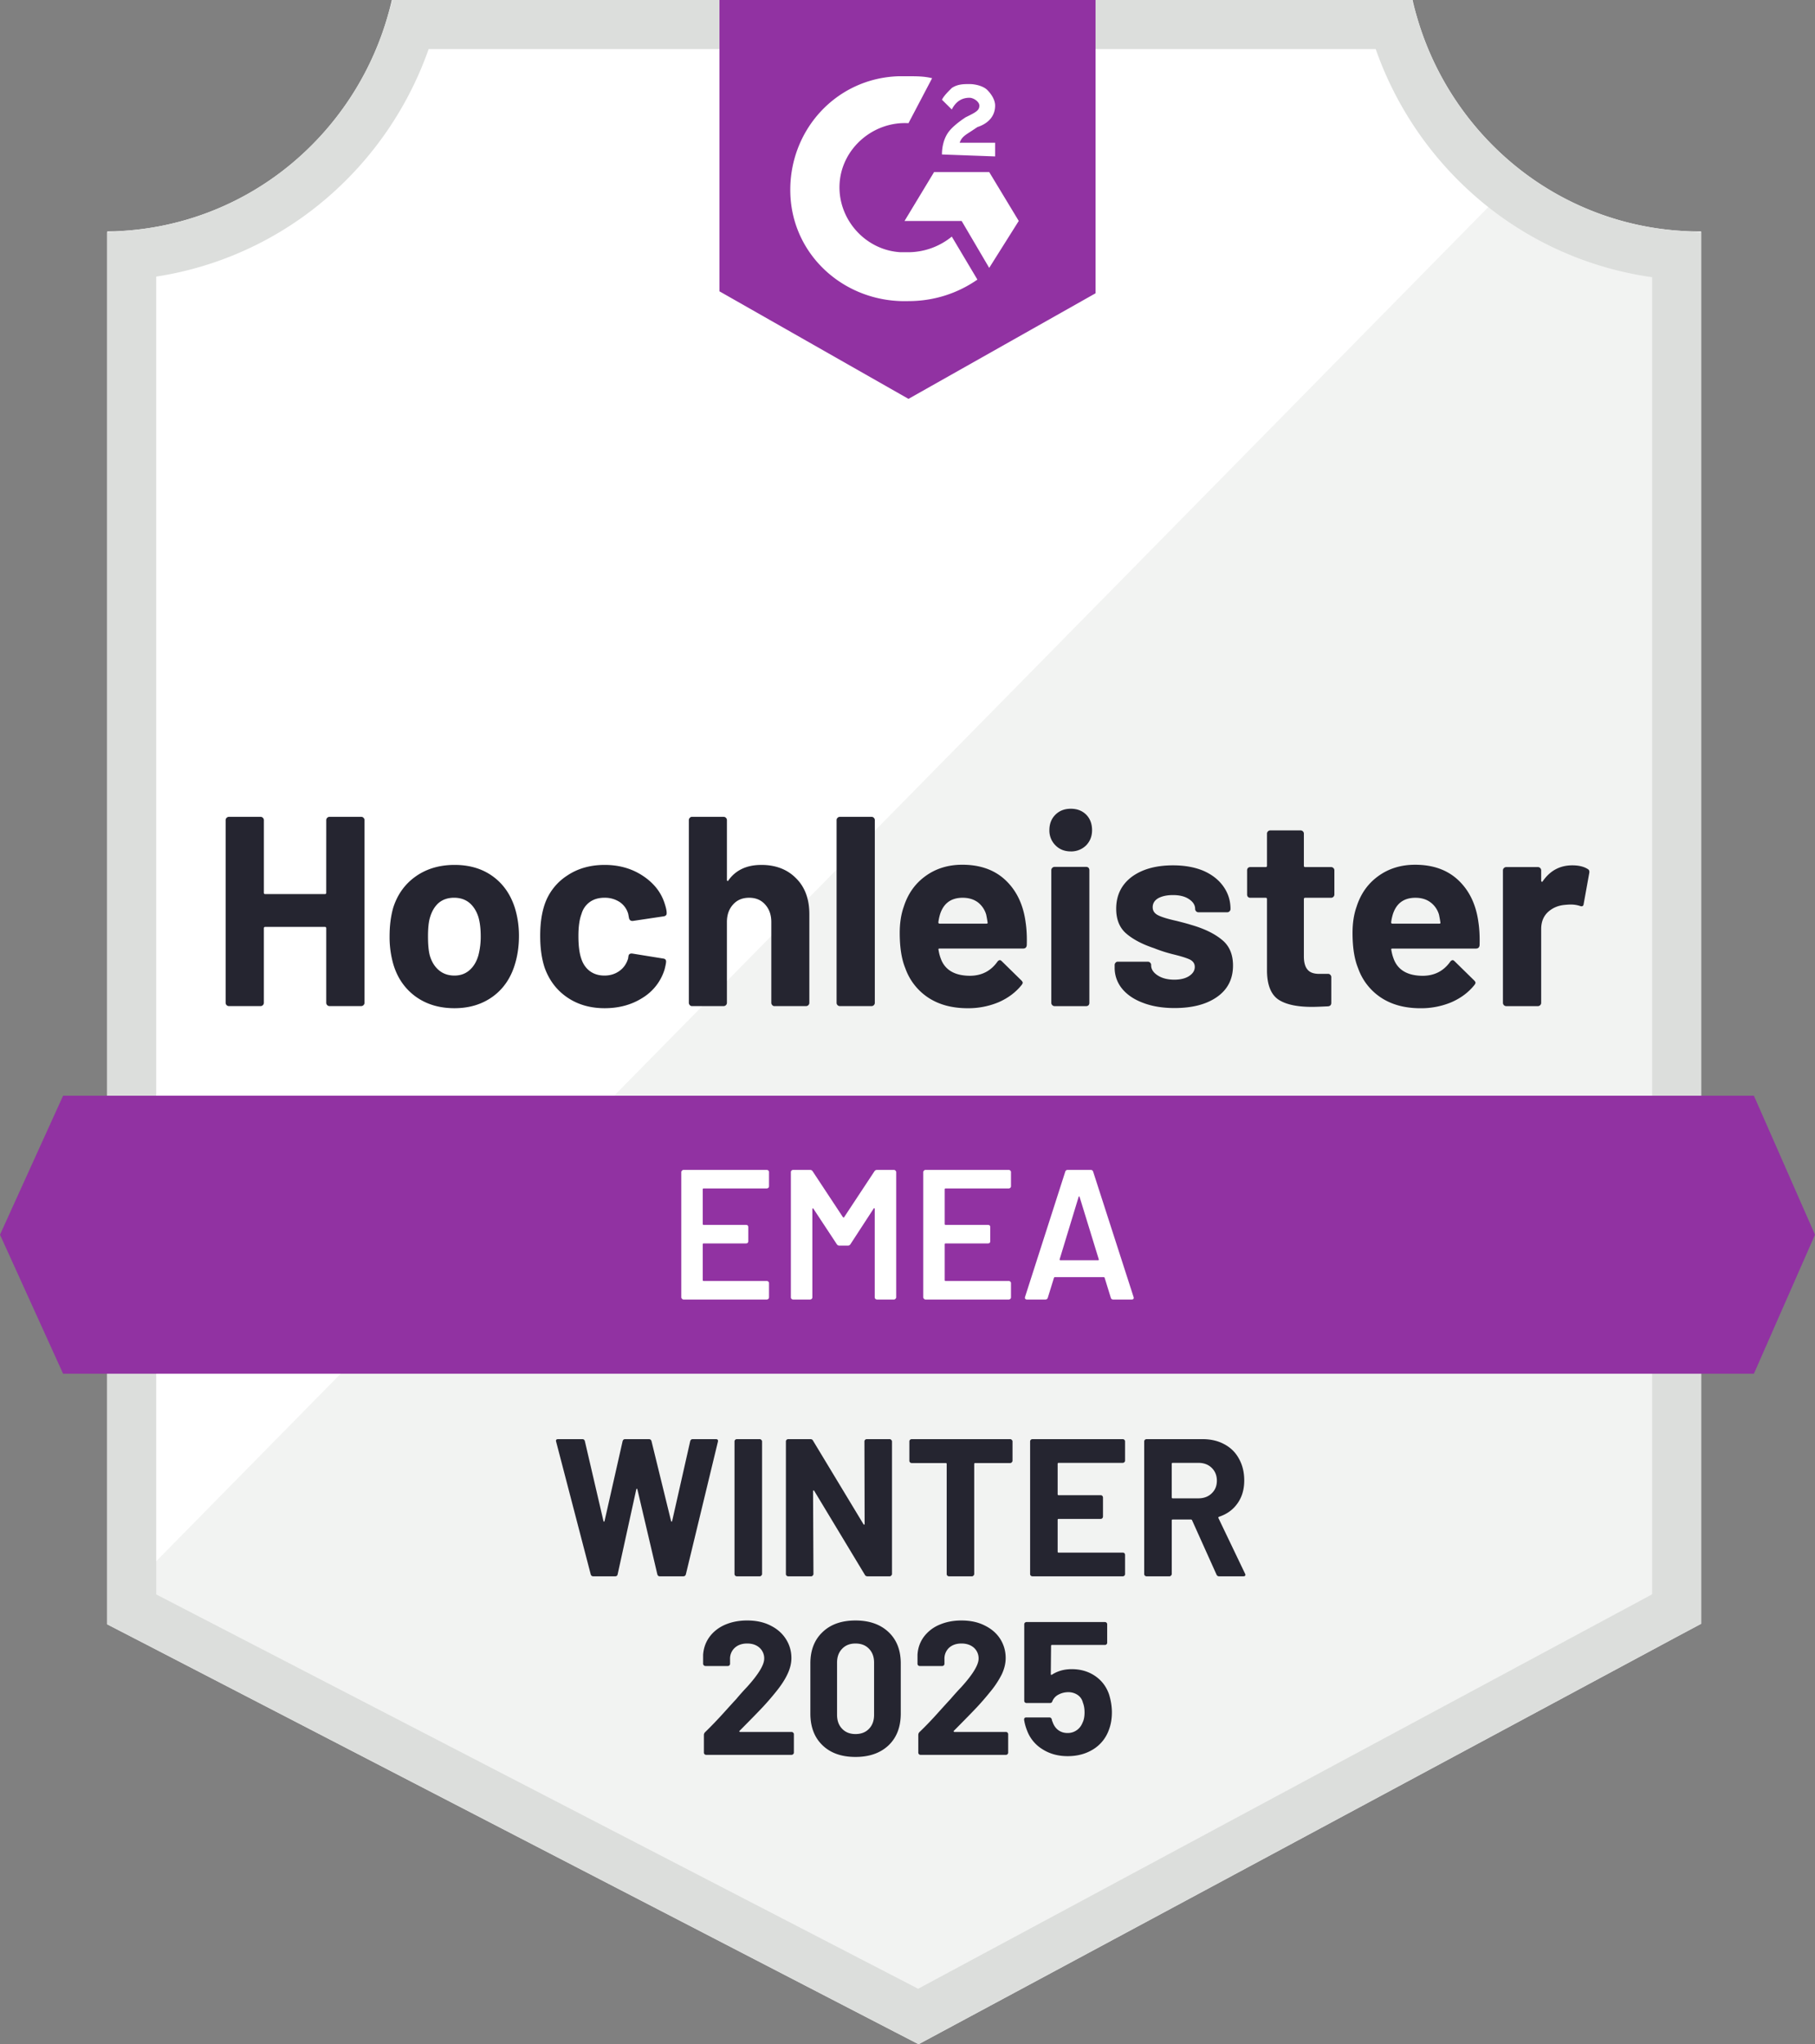 <svg xmlns="http://www.w3.org/2000/svg" width="111" height="125" fill="none" viewBox="0 0 111 125"><rect x="0" y="0" width="111" height="125" fill="#808080" stroke="none"/><title>Hochleister EMEA (DE)</title><path fill="#fff" d="M104.038 14.152h-.151a17.82 17.82 0 0 1-11.175-3.978A18.33 18.33 0 0 1 86.387 0H23.964a18.36 18.36 0 0 1-6.292 10.14 17.84 17.84 0 0 1-11.115 4.012v85.173l1.648.85 46.582 24.106 1.392.719 1.381-.743 44.865-24.106 1.613-.861z"/><path fill="#F2F3F2" d="m8 97.045 48.657 25.259 45.561-25.26V16.248a22.4 22.4 0 0 1-10.444-4.352z"/><path stroke="#DCDEDC" stroke-width="3" d="M91.768 11.34a19.34 19.34 0 0 0 10.77 4.263V98.39l-.82.437-.003.002-44.865 24.106-.685.368-.689-.356L8.893 98.842h-.002l-.835-.431V15.583a19.36 19.36 0 0 0 10.561-4.28A19.83 19.83 0 0 0 25.122 1.5h60.106a19.8 19.8 0 0 0 6.54 9.84Z"/><path fill="#9132A2" fill-rule="evenodd" d="M67 17.934 55.56 24.39 44 17.814V0h23zM57.005 4.782c-.481-.12-.963-.12-1.445-.12h-.602c-3.853.12-6.743 3.349-6.623 7.174s3.372 6.696 7.225 6.576c1.566 0 3.01-.478 4.215-1.315l-1.566-2.63a4.23 4.23 0 0 1-2.649.956h-.482c-2.167-.12-3.853-2.032-3.732-4.184.12-2.152 2.047-3.826 4.214-3.707zm5.299 8.728-1.807-2.989h-3.371l-1.807 2.99h3.492l1.686 2.869zm-4.697-4.065c0-.478.12-.956.362-1.315.24-.359.722-.717 1.083-.956l.241-.12c.482-.24.602-.359.602-.598s-.361-.478-.602-.478q-.722 0-1.084.717l-.602-.597c.12-.24.362-.479.602-.718.362-.239.723-.239 1.084-.239s.843.12 1.084.359c.24.239.482.598.482.956 0 .598-.362 1.076-1.084 1.315l-.361.24-.12.078c-.296.191-.496.322-.603.639h2.168v.837z" clip-rule="evenodd"/><path fill="#9132A2" d="M107.263 67H3.858L0 75.5 3.858 84h103.405L111 75.5z"/><path fill="#252530" d="M36.294 96.39q-.13 0-.167-.12l-2.115-8.114-.012-.048q0-.108.131-.108h1.482q.12 0 .155.12l1.135 4.878q.012.047.036.047t.036-.047l1.1-4.866Q38.11 88 38.23 88h1.446q.13 0 .167.12l1.195 4.878q.012.036.035.047.024 0 .036-.047l1.1-4.866q.035-.132.155-.132h1.41q.167 0 .131.156l-1.96 8.113q-.035.12-.167.12h-1.422q-.119 0-.155-.12l-1.218-5.189q-.012-.048-.036-.048t-.036.048l-1.135 5.177q-.024.132-.156.132zm8.77 0a.15.15 0 0 1-.107-.049.13.13 0 0 1-.036-.096v-8.101a.13.13 0 0 1 .036-.096.15.15 0 0 1 .107-.048h1.398q.06 0 .096.048a.11.11 0 0 1 .047.096v8.101q0 .06-.047.096a.11.11 0 0 1-.096.048zm7.802-8.246a.13.13 0 0 1 .036-.096.15.15 0 0 1 .108-.048h1.398q.06 0 .095.048a.11.11 0 0 1 .048.096v8.101q0 .06-.048.096a.11.11 0 0 1-.095.048h-1.35q-.12 0-.168-.096l-3.094-5.13q-.024-.035-.048-.023-.024 0-.024.048l.024 5.057q0 .06-.048.096a.11.11 0 0 1-.096.048h-1.397a.15.15 0 0 1-.108-.048.13.13 0 0 1-.036-.096v-8.101a.13.13 0 0 1 .036-.096.15.15 0 0 1 .108-.048h1.35q.12 0 .167.096l3.083 5.105q.024.036.047.024.024 0 .024-.048zM61.78 88q.06 0 .096.048a.11.11 0 0 1 .047.096v1.174q0 .06-.047.096a.11.11 0 0 1-.096.048h-2.14q-.06 0-.06.06v6.723q0 .06-.047.096a.11.11 0 0 1-.096.048H58.04a.15.15 0 0 1-.108-.048.13.13 0 0 1-.035-.096v-6.723q0-.06-.06-.06h-2.08a.15.15 0 0 1-.107-.048.13.13 0 0 1-.035-.096v-1.174a.13.13 0 0 1 .035-.096.15.15 0 0 1 .108-.048zm7.025 1.306a.13.13 0 0 1-.035.096.15.15 0 0 1-.108.048h-3.919q-.06 0-.06.06v1.858q0 .06.06.06h2.569q.06 0 .096.036a.15.15 0 0 1 .047.107v1.163a.15.15 0 0 1-.047.108.13.13 0 0 1-.096.036h-2.569q-.06 0-.06.06v1.941q0 .06.06.06h3.92q.059 0 .107.036a.2.2 0 0 1 .035.108v1.162a.13.13 0 0 1-.035.096.15.15 0 0 1-.108.048h-5.52a.15.15 0 0 1-.108-.048.13.13 0 0 1-.035-.096v-8.101a.13.13 0 0 1 .035-.096.15.15 0 0 1 .108-.048h5.52q.06 0 .108.048a.13.13 0 0 1 .035.096zm5.76 7.083a.17.17 0 0 1-.168-.108l-1.493-3.32q-.024-.047-.072-.047h-1.111q-.06 0-.06.06v3.271q0 .06-.048.096a.11.11 0 0 1-.095.048H70.12a.15.15 0 0 1-.108-.048.13.13 0 0 1-.036-.096v-8.101a.13.13 0 0 1 .036-.096.15.15 0 0 1 .108-.048h3.417q.765 0 1.338.312.586.311.896.886.323.576.323 1.33 0 .816-.406 1.391-.407.588-1.135.827-.06.024-.036.084l1.625 3.392a.2.2 0 0 1 .024.071q0 .096-.132.096zM71.72 89.45q-.06 0-.06.06v2.05q0 .06.06.06h1.565q.502 0 .813-.3.322-.3.322-.78 0-.479-.322-.79-.311-.3-.813-.3zm-26.488 16.383q-.024.024-.016.048.016.024.048.024h3.144a.13.13 0 0 1 .096.04.12.12 0 0 1 .048.096v1.128a.12.12 0 0 1-.048.096.13.13 0 0 1-.096.04h-5.216a.14.14 0 0 1-.104-.04.13.13 0 0 1-.04-.096v-1.072a.24.24 0 0 1 .072-.176q.568-.552 1.16-1.208.593-.656.744-.816.32-.384.656-.736 1.056-1.168 1.056-1.736a.87.87 0 0 0-.288-.672q-.288-.256-.752-.256-.465 0-.752.256a.89.89 0 0 0-.296.696v.288a.13.13 0 0 1-.04.096.13.13 0 0 1-.096.04h-1.368a.13.13 0 0 1-.096-.04.12.12 0 0 1-.048-.096v-.544q.04-.624.4-1.112.36-.48.952-.736.6-.256 1.344-.256.825 0 1.432.312.608.304.936.824.336.528.336 1.16 0 .488-.248 1-.24.511-.728 1.104-.36.448-.776.896-.415.44-1.24 1.272zm7.088 1.6q-1.28 0-2.016-.712-.744-.712-.744-1.944v-3.064q0-1.208.744-1.912.736-.712 2.016-.712 1.272 0 2.024.712.744.704.744 1.912v3.064q0 1.231-.744 1.944-.752.712-2.024.712m0-1.4q.52 0 .824-.32.312-.32.312-.856v-3.192q0-.528-.312-.848-.304-.32-.824-.32-.511 0-.816.32-.312.32-.312.848v3.192q0 .536.312.856.305.32.816.32m6.016-.2q-.024.024-.008.048.008.024.048.024h3.144a.13.13 0 0 1 .096.04q.04.04.04.096v1.128a.13.13 0 0 1-.04.096.13.13 0 0 1-.096.04h-5.224a.13.13 0 0 1-.096-.04.13.13 0 0 1-.04-.096v-1.072q0-.104.064-.176.576-.552 1.16-1.208.593-.656.744-.816.328-.384.664-.736 1.056-1.168 1.056-1.736a.87.87 0 0 0-.288-.672q-.295-.256-.76-.256t-.752.256a.9.9 0 0 0-.288.696v.288a.13.13 0 0 1-.04.096.14.14 0 0 1-.104.04h-1.368a.13.13 0 0 1-.096-.04.13.13 0 0 1-.04-.096v-.544q.032-.624.392-1.112a2.3 2.3 0 0 1 .96-.736q.6-.256 1.336-.256.825 0 1.432.312.615.304.944.824.328.528.328 1.16 0 .488-.24 1a5.7 5.7 0 0 1-.736 1.104q-.36.448-.776.896-.415.44-1.24 1.272zm9.488-2.232q.176.569.176 1.104 0 .592-.184 1.072a2.3 2.3 0 0 1-.936 1.176q-.68.432-1.584.432-.88 0-1.544-.424a2.27 2.27 0 0 1-.944-1.152 3 3 0 0 1-.176-.64v-.024q0-.128.136-.128h1.408q.112 0 .152.128a.4.4 0 0 0 .032.12.4.4 0 0 1 .032.08q.12.304.352.464t.544.16a.94.94 0 0 0 .568-.176q.24-.168.36-.48.112-.232.112-.608 0-.336-.104-.6a.77.77 0 0 0-.32-.464 1 1 0 0 0-.568-.168q-.328 0-.608.152a.78.78 0 0 0-.368.4q-.032.112-.152.112h-1.424a.14.14 0 0 1-.104-.04.13.13 0 0 1-.04-.096v-4.68a.13.13 0 0 1 .04-.096.14.14 0 0 1 .104-.04h4.792a.13.13 0 0 1 .096.04.13.13 0 0 1 .04.096v1.128a.13.13 0 0 1-.04.096.13.13 0 0 1-.096.04h-3.24q-.056 0-.056.064l-.016 1.712q0 .08.072.04.52-.336 1.208-.336.808 0 1.416.408.616.416.864 1.128"/><path fill="#fff" d="M47.031 72.534a.12.12 0 0 1-.034.09.14.14 0 0 1-.102.046h-3.86q-.057 0-.057.056v2.117q0 .057.057.057h2.592q.057 0 .102.034.034.045.034.102v.86a.17.17 0 0 1-.034.102.17.17 0 0 1-.102.034h-2.592q-.057 0-.057.057v2.185q0 .056.057.056h3.86a.14.14 0 0 1 .102.046.12.12 0 0 1 .034.09v.86a.12.12 0 0 1-.034.091.14.14 0 0 1-.102.046h-5.094a.11.11 0 0 1-.09-.046.11.11 0 0 1-.046-.09v-7.654q0-.057.045-.09a.11.11 0 0 1 .09-.046h5.096a.14.14 0 0 1 .101.046.12.12 0 0 1 .034.09zm6.443-.906q.056-.09.158-.09h1.042q.056 0 .09.045.045.033.045.09v7.654a.11.11 0 0 1-.045.09.11.11 0 0 1-.09.046h-1.042a.14.14 0 0 1-.102-.046.12.12 0 0 1-.034-.09v-5.4q0-.035-.023-.046-.033-.012-.045.023l-1.415 2.173a.18.18 0 0 1-.159.091h-.52a.18.18 0 0 1-.159-.09l-1.426-2.163q-.012-.034-.046-.023-.022.012-.022.046v5.389a.12.12 0 0 1-.034.09.14.14 0 0 1-.102.046h-1.042a.14.14 0 0 1-.102-.046.12.12 0 0 1-.034-.09v-7.654q0-.057.034-.09a.14.14 0 0 1 .102-.046h1.042q.101 0 .158.09l1.846 2.797q.023.023.045.023t.034-.023zm8.355.906a.12.12 0 0 1-.034.09.14.14 0 0 1-.102.046h-3.86q-.057 0-.057.056v2.117q0 .057.056.057h2.593q.057 0 .102.034.034.045.034.102v.86a.17.17 0 0 1-.034.102.17.17 0 0 1-.102.034h-2.593q-.056 0-.056.057v2.185q0 .056.056.056h3.861a.14.14 0 0 1 .102.046.12.12 0 0 1 .034.09v.86a.12.12 0 0 1-.034.091.14.14 0 0 1-.102.046h-5.095a.11.11 0 0 1-.09-.046.11.11 0 0 1-.046-.09v-7.654q0-.057.046-.09a.11.11 0 0 1 .09-.046h5.095a.14.14 0 0 1 .102.046.12.12 0 0 1 .034.09zm6.25 6.929q-.114 0-.148-.114l-.373-1.211q-.022-.045-.057-.045h-2.989q-.033 0-.056.045l-.374 1.211q-.035.114-.147.114h-1.132q-.069 0-.102-.046-.035-.033-.012-.113l2.457-7.653q.035-.114.147-.114h1.416q.112 0 .147.114l2.468 7.653a.1.1 0 0 1 .011.057q0 .102-.124.102zm-3.272-2.468q-.012.067.045.067h2.298q.068 0 .045-.067l-1.166-3.793q-.011-.046-.034-.046-.022 0-.034.046z"/><path fill="#252530" d="M19.953 50.149q0-.084.059-.142a.2.2 0 0 1 .141-.06h1.937q.082 0 .142.06.059.059.059.142v11.17q0 .083-.06.142a.2.2 0 0 1-.141.06h-1.937a.2.2 0 0 1-.141-.06.2.2 0 0 1-.06-.142v-4.558q0-.082-.082-.082h-3.65q-.083 0-.083.082v4.558q0 .083-.059.142a.2.2 0 0 1-.141.06H14a.2.2 0 0 1-.142-.06.2.2 0 0 1-.059-.142V50.15q0-.084.06-.142a.2.2 0 0 1 .141-.06h1.937q.082 0 .141.06.06.059.06.142v4.44q0 .082.082.082h3.649q.082 0 .082-.082zm7.84 11.501q-1.394 0-2.385-.72-.992-.732-1.358-1.984a6 6 0 0 1-.224-1.689q0-.98.224-1.76.39-1.216 1.382-1.912.991-.697 2.373-.697 1.358 0 2.315.685t1.358 1.913q.26.827.26 1.736 0 .897-.225 1.665-.366 1.3-1.346 2.03-.992.733-2.374.733m0-1.996q.544 0 .921-.33.378-.33.544-.91a4.5 4.5 0 0 0 .141-1.157q0-.697-.141-1.18-.177-.556-.555-.874-.378-.308-.933-.308t-.933.308q-.366.318-.532.873-.13.402-.13 1.181 0 .744.107 1.157.165.58.555.91t.956.33m9.187 1.996q-1.322 0-2.29-.661t-1.382-1.819q-.272-.825-.272-1.948 0-1.11.272-1.913a3.4 3.4 0 0 1 1.382-1.771q.968-.65 2.29-.65t2.327.661 1.334 1.677q.13.39.13.59v.036q0 .142-.165.177l-1.902.284h-.035q-.154 0-.2-.166l-.048-.26a1.3 1.3 0 0 0-.508-.72 1.65 1.65 0 0 0-.944-.272q-.532 0-.898.26a1.34 1.34 0 0 0-.508.733q-.189.495-.189 1.346 0 .861.166 1.358.153.495.52.779.377.283.909.283.507 0 .897-.271t.543-.756a.3.3 0 0 0 .012-.094.13.13 0 0 0 .012-.06q.023-.187.236-.165l1.901.307q.165.024.166.177 0 .13-.095.496a3.1 3.1 0 0 1-1.358 1.736q-.992.626-2.303.626m9.577-8.762q1.323 0 2.126.815.814.803.814 2.196v5.42q0 .083-.059.142a.2.2 0 0 1-.141.06H47.36a.16.16 0 0 1-.13-.06.2.2 0 0 1-.059-.142v-4.936q0-.66-.378-1.074-.365-.414-.98-.413-.614 0-.98.413-.378.413-.378 1.074v4.936q0 .083-.059.142a.2.2 0 0 1-.142.06h-1.936a.16.16 0 0 1-.13-.06.2.2 0 0 1-.06-.142V50.15q0-.084.06-.142a.16.16 0 0 1 .13-.06h1.936q.084 0 .142.06.06.059.06.142v3.648a.08.08 0 0 0 .035.071q.035.012.047-.023.673-.957 2.02-.957m4.806 8.632a.2.2 0 0 1-.142-.059.2.2 0 0 1-.059-.142V50.15q0-.084.06-.142a.2.2 0 0 1 .141-.06H53.3q.082 0 .142.06.059.059.059.142v11.17q0 .083-.06.142a.2.2 0 0 1-.141.06zm11.36-5.125q.095.626.07 1.405-.023.201-.224.201h-5.1q-.107 0-.072.083.048.33.19.661.424.921 1.747.921 1.062-.012 1.665-.862.07-.094.153-.094.048 0 .118.07l1.193 1.17q.083.083.083.153a.4.4 0 0 1-.071.13q-.543.674-1.405 1.05a4.8 4.8 0 0 1-1.89.367q-1.416 0-2.397-.638a3.57 3.57 0 0 1-1.417-1.806q-.342-.827-.342-2.161 0-.91.248-1.606.378-1.182 1.322-1.866.957-.697 2.256-.697 1.653 0 2.657.957 1.003.956 1.216 2.562m-3.85-1.5q-1.038 0-1.37.969a3 3 0 0 0-.117.531q0 .083.082.083h2.858q.094 0 .07-.083a9 9 0 0 0-.082-.46 1.46 1.46 0 0 0-.52-.768q-.377-.271-.92-.272m6.613-2.834q-.567 0-.933-.366a1.27 1.27 0 0 1-.378-.932q0-.579.367-.945.365-.366.944-.366.578 0 .945.366.354.366.354.945 0 .554-.366.932a1.3 1.3 0 0 1-.933.367m-.992 9.46a.2.2 0 0 1-.141-.06.2.2 0 0 1-.06-.142v-8.112q0-.082.06-.142a.2.2 0 0 1 .141-.059h1.937q.082 0 .142.06a.22.22 0 0 1 .047.14v8.113a.22.22 0 0 1-.047.142.2.2 0 0 1-.142.06zm7.333.117q-1.098 0-1.924-.319-.827-.307-1.288-.873a2 2 0 0 1-.448-1.276v-.165q0-.082.059-.142a.16.16 0 0 1 .13-.059H70.2q.083 0 .141.06.06.059.06.14v.025q0 .353.401.614.401.26 1.016.26.566 0 .909-.225.342-.225.342-.555 0-.295-.295-.449-.296-.142-.968-.307a9 9 0 0 1-1.228-.39q-1.064-.353-1.689-.885-.626-.531-.626-1.523 0-1.23.945-1.949.957-.708 2.527-.708 1.062 0 1.854.33.791.343 1.228.957.437.615.437 1.381 0 .084-.06.142a.2.2 0 0 1-.141.06h-1.76a.2.2 0 0 1-.141-.06.2.2 0 0 1-.06-.142q0-.353-.377-.602-.365-.248-.98-.248-.543 0-.898.19-.342.2-.342.554 0 .33.342.496.33.165 1.134.343l.413.106q.225.059.496.142 1.17.342 1.842.897.685.544.685 1.582 0 1.229-.968 1.913-.967.685-2.61.685m9.778-6.943q0 .082-.06.142a.2.2 0 0 1-.141.058h-1.582q-.083 0-.083.083v3.496q0 .555.224.814.213.26.709.26h.555q.082 0 .13.06.06.059.059.14v1.571q0 .189-.19.213-.696.035-.991.035-1.382 0-2.055-.448-.672-.46-.696-1.713V54.98q0-.083-.083-.083h-.945a.2.2 0 0 1-.142-.059.22.22 0 0 1-.047-.141v-1.476a.22.22 0 0 1 .047-.142.2.2 0 0 1 .142-.059h.945q.083 0 .083-.083v-1.96q0-.082.059-.142a.2.2 0 0 1 .141-.059h1.854q.083 0 .142.06.06.058.059.141v1.96q0 .083.083.083h1.582q.082 0 .142.059.06.06.059.142zm8.809 1.7q.095.626.07 1.405-.023.201-.224.201h-5.1q-.107 0-.072.083.048.33.19.661.424.921 1.747.921 1.062-.012 1.665-.862.07-.094.153-.094.048 0 .118.07l1.193 1.17q.083.083.083.153a.4.4 0 0 1-.071.13q-.543.674-1.405 1.05a4.8 4.8 0 0 1-1.89.367q-1.416 0-2.397-.638a3.57 3.57 0 0 1-1.417-1.806q-.342-.827-.342-2.161 0-.91.248-1.606.378-1.182 1.322-1.866.957-.697 2.256-.697 1.653 0 2.657.957 1.003.956 1.216 2.562m-3.85-1.5q-1.038 0-1.37.969a3 3 0 0 0-.118.531q0 .083.083.083h2.858q.094 0 .07-.083a9 9 0 0 0-.082-.46 1.43 1.43 0 0 0-.531-.768q-.367-.271-.91-.272m9.589-1.983q.59 0 .944.224.13.07.095.248l-.342 1.89q-.024.2-.237.117a1.8 1.8 0 0 0-.578-.082q-.13 0-.366.024-.59.058-1.004.436-.413.39-.413 1.04v4.51q0 .083-.06.142a.2.2 0 0 1-.141.06h-1.937a.2.2 0 0 1-.141-.06.2.2 0 0 1-.06-.142v-8.1q0-.083.06-.142a.2.2 0 0 1 .141-.059h1.937q.082 0 .142.059.059.06.059.142v.626q0 .059.035.07.024.012.047-.011.674-.992 1.819-.992"/></svg>